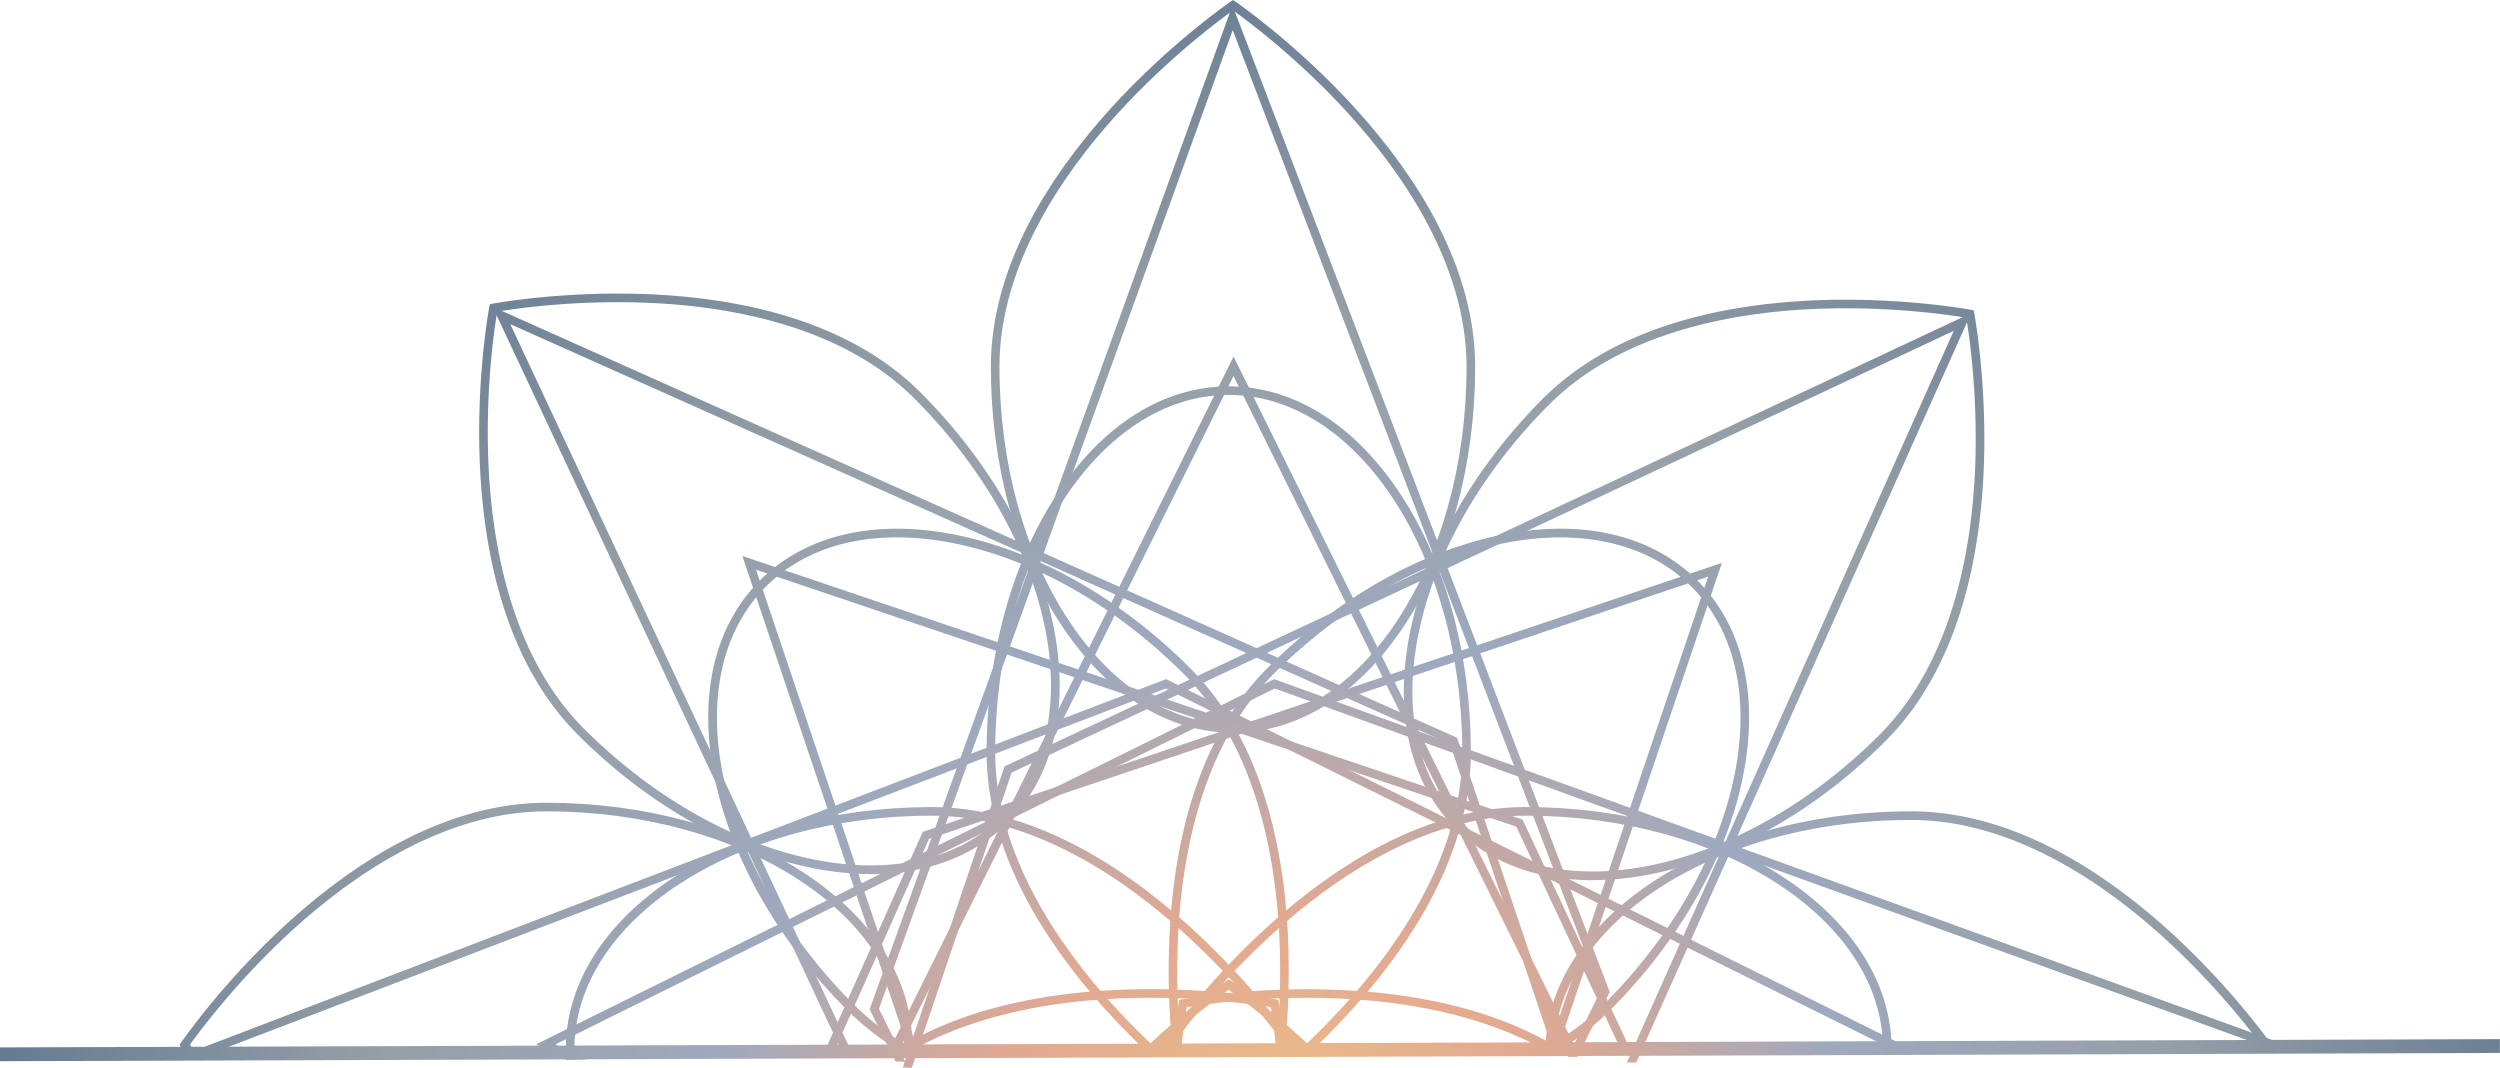 <?xml version="1.0" encoding="UTF-8"?><svg xmlns="http://www.w3.org/2000/svg" xmlns:xlink="http://www.w3.org/1999/xlink" data-name="Layer 1" height="1030.5" preserveAspectRatio="xMidYMid meet" version="1.0" viewBox="43.9 734.8 2412.3 1030.5" width="2412.3" zoomAndPan="magnify"><defs><radialGradient cx="1275.92" cy="1920.5" gradientUnits="userSpaceOnUse" id="a" r="1253.08" xlink:actuate="onLoad" xlink:show="other" xlink:type="simple" xmlns:xlink="http://www.w3.org/1999/xlink"><stop offset=".01" stop-color="#f9d976"/><stop offset=".09" stop-color="#edc084"/><stop offset=".18" stop-color="#e5af8e"/><stop offset=".24" stop-color="#e2a991"/><stop offset=".45" stop-color="#9ea9be"/><stop offset=".7" stop-color="#959fa7"/><stop offset="1" stop-color="#647a92"/></radialGradient><radialGradient cx="1275.92" cy="1920.5" gradientTransform="rotate(.19 1251.349 1749.973)" id="b" r="1253.08" xlink:actuate="onLoad" xlink:href="#a" xlink:show="other" xlink:type="simple" xmlns:xlink="http://www.w3.org/1999/xlink"/></defs><path d="M940.33,1544.17l751.84-253-154.84,458.2h8.77l159.31-471.41L936,1536.88l-1.73.58-95.48,213.69,9,.27Z" fill="url(#a)"/><path d="M1580.48,1584.11c-53.49,0-99.22-17-132.1-49.9-44.37-44.37-59.86-112.13-43.62-190.8,16.12-78,61.6-157.63,128.07-224.1,31.56-31.56,73-55.68,123.07-71.71,39.93-12.76,85.44-20.45,135.28-22.83,84.73-4,153.7,8.81,154.39,8.94l2.78.53.52,2.78c.14.69,13,69.65,9,154.39-2.39,49.84-10.07,95.35-22.83,135.28-16,50.11-40.15,91.51-71.71,123.07-66.47,66.47-146.06,112-224.1,128.06A290.47,290.47,0,0,1,1580.48,1584.11Zm244.31-551.82c-10.75,0-21.92.23-33.39.79-77,3.7-183.28,22.69-252.69,92.1-65.34,65.34-110,143.44-125.81,219.91-15.66,75.84-1,140.91,41.36,183.24,87.86,87.87,268.72,50,403.15-84.45l2.94,2.94-2.94-2.94c69.41-69.41,88.4-175.73,92.1-252.69,3.57-74.19-6-136.12-8.3-149.81C1929.64,1039.42,1883.58,1032.29,1824.79,1032.29Z" fill="url(#a)"/><path d="M1120.22,1698.39c11.47-.56,22.64-.8,33.39-.8a734.81,734.81,0,0,1,116.42,9.1c1.09,6.43,3.78,23.54,6,47.56l2,0c2.11,0,4.21,0,6.32,0-2.83-31.55-6.56-51.57-6.63-51.94l-.53-2.78-2.77-.53c-.69-.13-69.66-13-154.39-8.94-49.84,2.38-95.36,10.07-135.28,22.83-32.25,10.32-60.87,24-85.61,40.85l14.27.7C978.55,1714.09,1058.74,1701.34,1120.22,1698.39Z" fill="url(#a)"/><path d="M1168.59,1399.17l710.55,352.71-.51.26q9.49-.11,19-.37l-726.94-360.85-1.63-.81-952,364,2.36.85q12.32,0,24.65.07l-3.17-1.14Z" fill="url(#a)"/><path d="M1888,1526c98.16,0,186.77,61.76,243.81,113.56A751,751,0,0,1,2228,1746c3.28-.25,6.55-.46,9.83-.6-9.67-13.5-46.48-63-100.29-111.87C2100.58,1600,2063,1573.23,2025.7,1554c-46.76-24.1-93.1-36.32-137.72-36.32-94,0-182.45,24.11-249,67.9-66.39,43.67-103.25,101.75-104,163.74h8.31C1544.91,1626,1698.9,1526,1888,1526Z" fill="url(#a)"/><path d="M598.15,1747.22c0-124.27,154.67-225.36,344.78-225.36,98.17,0,186.77,61.75,243.81,113.55,55,49.94,92,100.49,100.06,111.81-1.13,1.6-2.87,4-5.13,7.06,3.44,0,6.87,0,10.3,0,2.12-2.94,3.27-4.62,3.34-4.72l1.59-2.33-1.59-2.34c-.4-.58-40.06-58.44-102.84-115.49-36.94-33.56-74.55-60.31-111.81-79.51-46.76-24.11-93.1-36.33-137.73-36.33-94,0-182.44,24.12-249,67.91-67.11,44.14-104.07,103-104.07,165.76,0,3.43.13,6.85.35,10.25,2.77,0,5.55-.08,8.32-.13C598.29,1754,598.15,1750.61,598.15,1747.22Z" fill="url(#a)"/><path d="M1443.07,1452.77l98.06,291.36,5.64-.06h3.1l-99.5-295.67-.58-1.72-930.52-415.8L854.6,1746c3.11.1,6.22.2,9.33.32L536.28,1047.58Z" fill="url(#a)"/><path d="M909.33,1253.32a282,282,0,0,1,57,6.11c76.47,15.79,154.57,60.47,219.91,125.81,69.41,69.41,88.4,175.72,92.1,252.69a753.54,753.54,0,0,1-3.75,116.31l3.44,0h4.91a763.77,763.77,0,0,0,3.71-116.57c-2.38-49.84-10.07-95.35-22.83-135.28-16-50.11-40.15-91.51-71.71-123.07-66.47-66.47-146.06-111.95-224.1-128.07-78.66-16.23-146.43-.75-190.8,43.62s-59.86,112.13-43.61,190.8c16.11,78,61.59,157.63,128.06,224.1a269,269,0,0,0,60.58,45q9.93.45,19.85.77c-27.13-13-52.68-29.81-74.55-51.69-134.43-134.43-172.32-315.29-84.45-403.15C814.34,1269.51,858,1253.32,909.33,1253.32Z" fill="url(#a)"/><path d="M1233.39,763.86l354.68,927.72-31.29,63h9.28l30.26-61,.81-1.63-364-952L883,1708.67l24.87,50.27,9.51.47L892,1708.16Z" fill="url(#a)"/><path d="M1148,1747.29q6.79.74,13.61,1.38c-13.94-12.9-28.88-27.68-43.78-44.08-51.86-57.07-113.67-145.72-113.67-243.94,0-190.12,101.09-344.79,225.35-344.79s225.36,154.67,225.36,344.79c0,98.16-61.75,186.77-113.56,243.81-17.13,18.86-34.33,35.62-50,49.81,4.09,0,8.19,0,12.29,0,14-12.94,28.87-27.71,43.74-44.08,33.56-36.93,60.31-74.55,79.51-111.81,24.11-46.76,36.33-93.1,36.33-137.72,0-94-24.12-182.45-67.91-249-44.14-67.11-103-104.07-165.76-104.07s-121.61,37-165.76,104.07c-43.79,66.57-67.9,155-67.9,249,0,44.62,12.22,91,36.32,137.72,19.2,37.26,46,74.88,79.51,111.81C1123.91,1723.67,1136.21,1736.09,1148,1747.29Z" fill="url(#a)"/><path d="M1020,1480.29,1929.12,1054l-315.47,706,9.09,0,323.08-723-931,436.54-1.61.75-98.19,290.56,8.63.41Z" fill="url(#a)"/><path d="M1184,1750.61a754.59,754.59,0,0,1-3.37-112.51c3.68-77,22.66-183.43,92.11-252.88,134.43-134.43,315.28-172.31,403.15-84.45,42.33,42.33,57,107.41,41.36,183.25-15.79,76.47-60.47,154.57-125.81,219.9-18.55,18.55-39.75,33.47-62.31,45.49,2.36,0,4.72-.06,7.07-.07h10.09a265.34,265.34,0,0,0,51-39.53c66.47-66.48,112-146.06,128.07-224.1,16.24-78.67.75-146.43-43.62-190.8S1569.66,1235,1491,1251.28c-78,16.11-157.63,61.59-224.1,128.07-31.56,31.55-55.68,73-71.71,123.07-12.76,39.92-20.45,85.44-22.83,135.28a760.34,760.34,0,0,0,3.26,112.24C1178.41,1750.17,1181.22,1750.4,1184,1750.61Z" fill="url(#a)"/><path d="M2218.11,1740.55l-20,7.65c9.64-.33,19.22-1.35,28.77-2.1l15.06-5.76-968.63-350.23L561.13,1742.52l30.1,14.94c6-.08,12-.22,18-.36l-29.37-14.57,694-343.4Z" fill="url(#a)"/><path d="M327.06,1631.36c57.08-51.86,145.73-113.67,244-113.67,190.11,0,344.78,101.09,344.78,225.35q0,5.79-.44,11.51l8.3.38q.45-5.92.45-11.89c0-62.75-37-121.61-104.07-165.76-66.58-43.79-155-67.9-249-67.9-44.63,0-91,12.22-137.73,36.32-37.26,19.2-74.87,46-111.8,79.51-62.79,57-102.45,114.92-102.85,115.49L217,1743l1.59,2.34c.1.14,2.48,3.61,6.89,9.57l10.41,0c-4.13-5.45-7.11-9.57-8.79-11.94C235.16,1731.73,272.12,1681.29,327.06,1631.36Z" fill="url(#a)"/><path d="M1272.11,1635.51c57.07-51.85,145.72-113.67,243.94-113.67,190.12,0,344.79,101.09,344.79,225.36,0,1.68,0,3.36-.1,5l8.31,0c0-1.67.09-3.35.09-5,0-62.75-37-121.62-104.07-165.76-66.58-43.79-155-67.91-249-67.91-44.63,0-91,12.22-137.73,36.32-37.25,19.21-74.87,46-111.8,79.52-62.78,57-102.45,114.91-102.84,115.49l-1.59,2.34,1.11,1.63c3.62.34,7.24.68,10.86,1l-1.88-2.61C1180.21,1735.89,1217.16,1685.44,1272.11,1635.51Z" fill="url(#a)"/><path d="M1507,1532.42l101.76,217,9.19,0-104.18-222.18-.75-1.61L760.21,1271.29,923,1754.9l8.9.37L773.43,1284.53Z" fill="url(#a)"/><path d="M884.39,1578.22a291.23,291.23,0,0,1-58.7-6.28c-78-16.12-157.62-61.6-224.1-128.07-31.55-31.56-55.68-73-71.7-123.07-12.77-39.93-20.45-85.44-22.84-135.28-4.05-84.74,8.82-153.7,8.95-154.39l.53-2.78,2.78-.53c.68-.13,69.65-13,154.38-8.94,49.84,2.38,95.36,10.07,135.28,22.83,50.11,16,91.52,40.15,123.07,71.71,66.48,66.47,112,146.06,128.07,224.1,16.24,78.67.75,146.43-43.62,190.8C983.61,1561.2,937.88,1578.22,884.39,1578.22ZM523.67,1035.49c-2.33,13.68-11.88,75.62-8.31,149.81,3.71,77,22.69,183.28,92.11,252.69,85.38,85.39,189.51,131.82,276.62,131.83,50,0,94.47-15.32,126.53-47.38,87.86-87.86,50-268.72-84.45-403.15h0c-69.46-69.45-175.85-88.43-252.88-92.11C599.13,1023.63,537.34,1033.17,523.67,1035.49Z" fill="url(#a)"/><path d="M1183.36,1750.56c2.11-22.09,4.58-37.79,5.62-43.89,13.67-2.32,75.46-11.86,149.62-8.31,58.87,2.82,134.88,14.6,198.45,51,5.38,0,10.77,0,16.15,0-23.17-14.83-49.53-27-78.92-36.43-39.92-12.77-85.44-20.45-135.28-22.84-84.74-4-153.7,8.82-154.39,9l-2.77.52-.53,2.78c-.07.35-3.46,18.57-6.22,47.58C1177.85,1750.12,1180.6,1750.35,1183.36,1750.56Z" fill="url(#a)"/><path d="M1234.17,1097.56l322.52,651.77c3.08,0,6.17,0,9.26,0l-331.77-670.47-335,674.91,9.05.45Z" fill="url(#a)"/><path d="M1233.66,1441.81c-62.75,0-121.62-37-165.76-104.07-43.79-66.57-67.91-155-67.91-249,0-44.62,12.22-91,36.33-137.72,19.2-37.26,46-74.88,79.51-111.81,57.05-62.78,114.91-102.45,115.49-102.84l2.34-1.59,2.33,1.59c.58.39,58.45,40.06,115.5,102.84C1385,876.12,1411.8,913.74,1431,951c24.1,46.76,36.32,93.1,36.32,137.72,0,94-24.11,182.45-67.9,249C1355.27,1404.85,1296.41,1441.81,1233.66,1441.81Zm0-697c-11.32,8-61.87,45.08-111.81,100.06-51.8,57-113.55,145.64-113.55,243.81,0,190.12,101.1,344.79,225.36,344.79S1459,1278.84,1459,1088.72c0-98.22-61.81-186.87-113.67-243.94C1295.41,789.83,1245,752.88,1233.66,744.85Z" fill="url(#a)"/><path d="M1158.76,1748.4a717.59,717.59,0,0,1,70.74-58.5,722.79,722.79,0,0,1,77,64.36c4,0,7.89-.07,11.83-.11-46.12-45.1-86-72.43-86.45-72.76l-2.34-1.59-2.33,1.59c-.46.31-36.31,24.89-79.33,65.88Q1153.3,1747.87,1158.76,1748.4Z" fill="url(#a)"/><path d="M43.89 1741.47H2456.11V1754.78H43.89z" fill="url(#b)" transform="rotate(-.19 1251.575 1751.107)"/></svg>